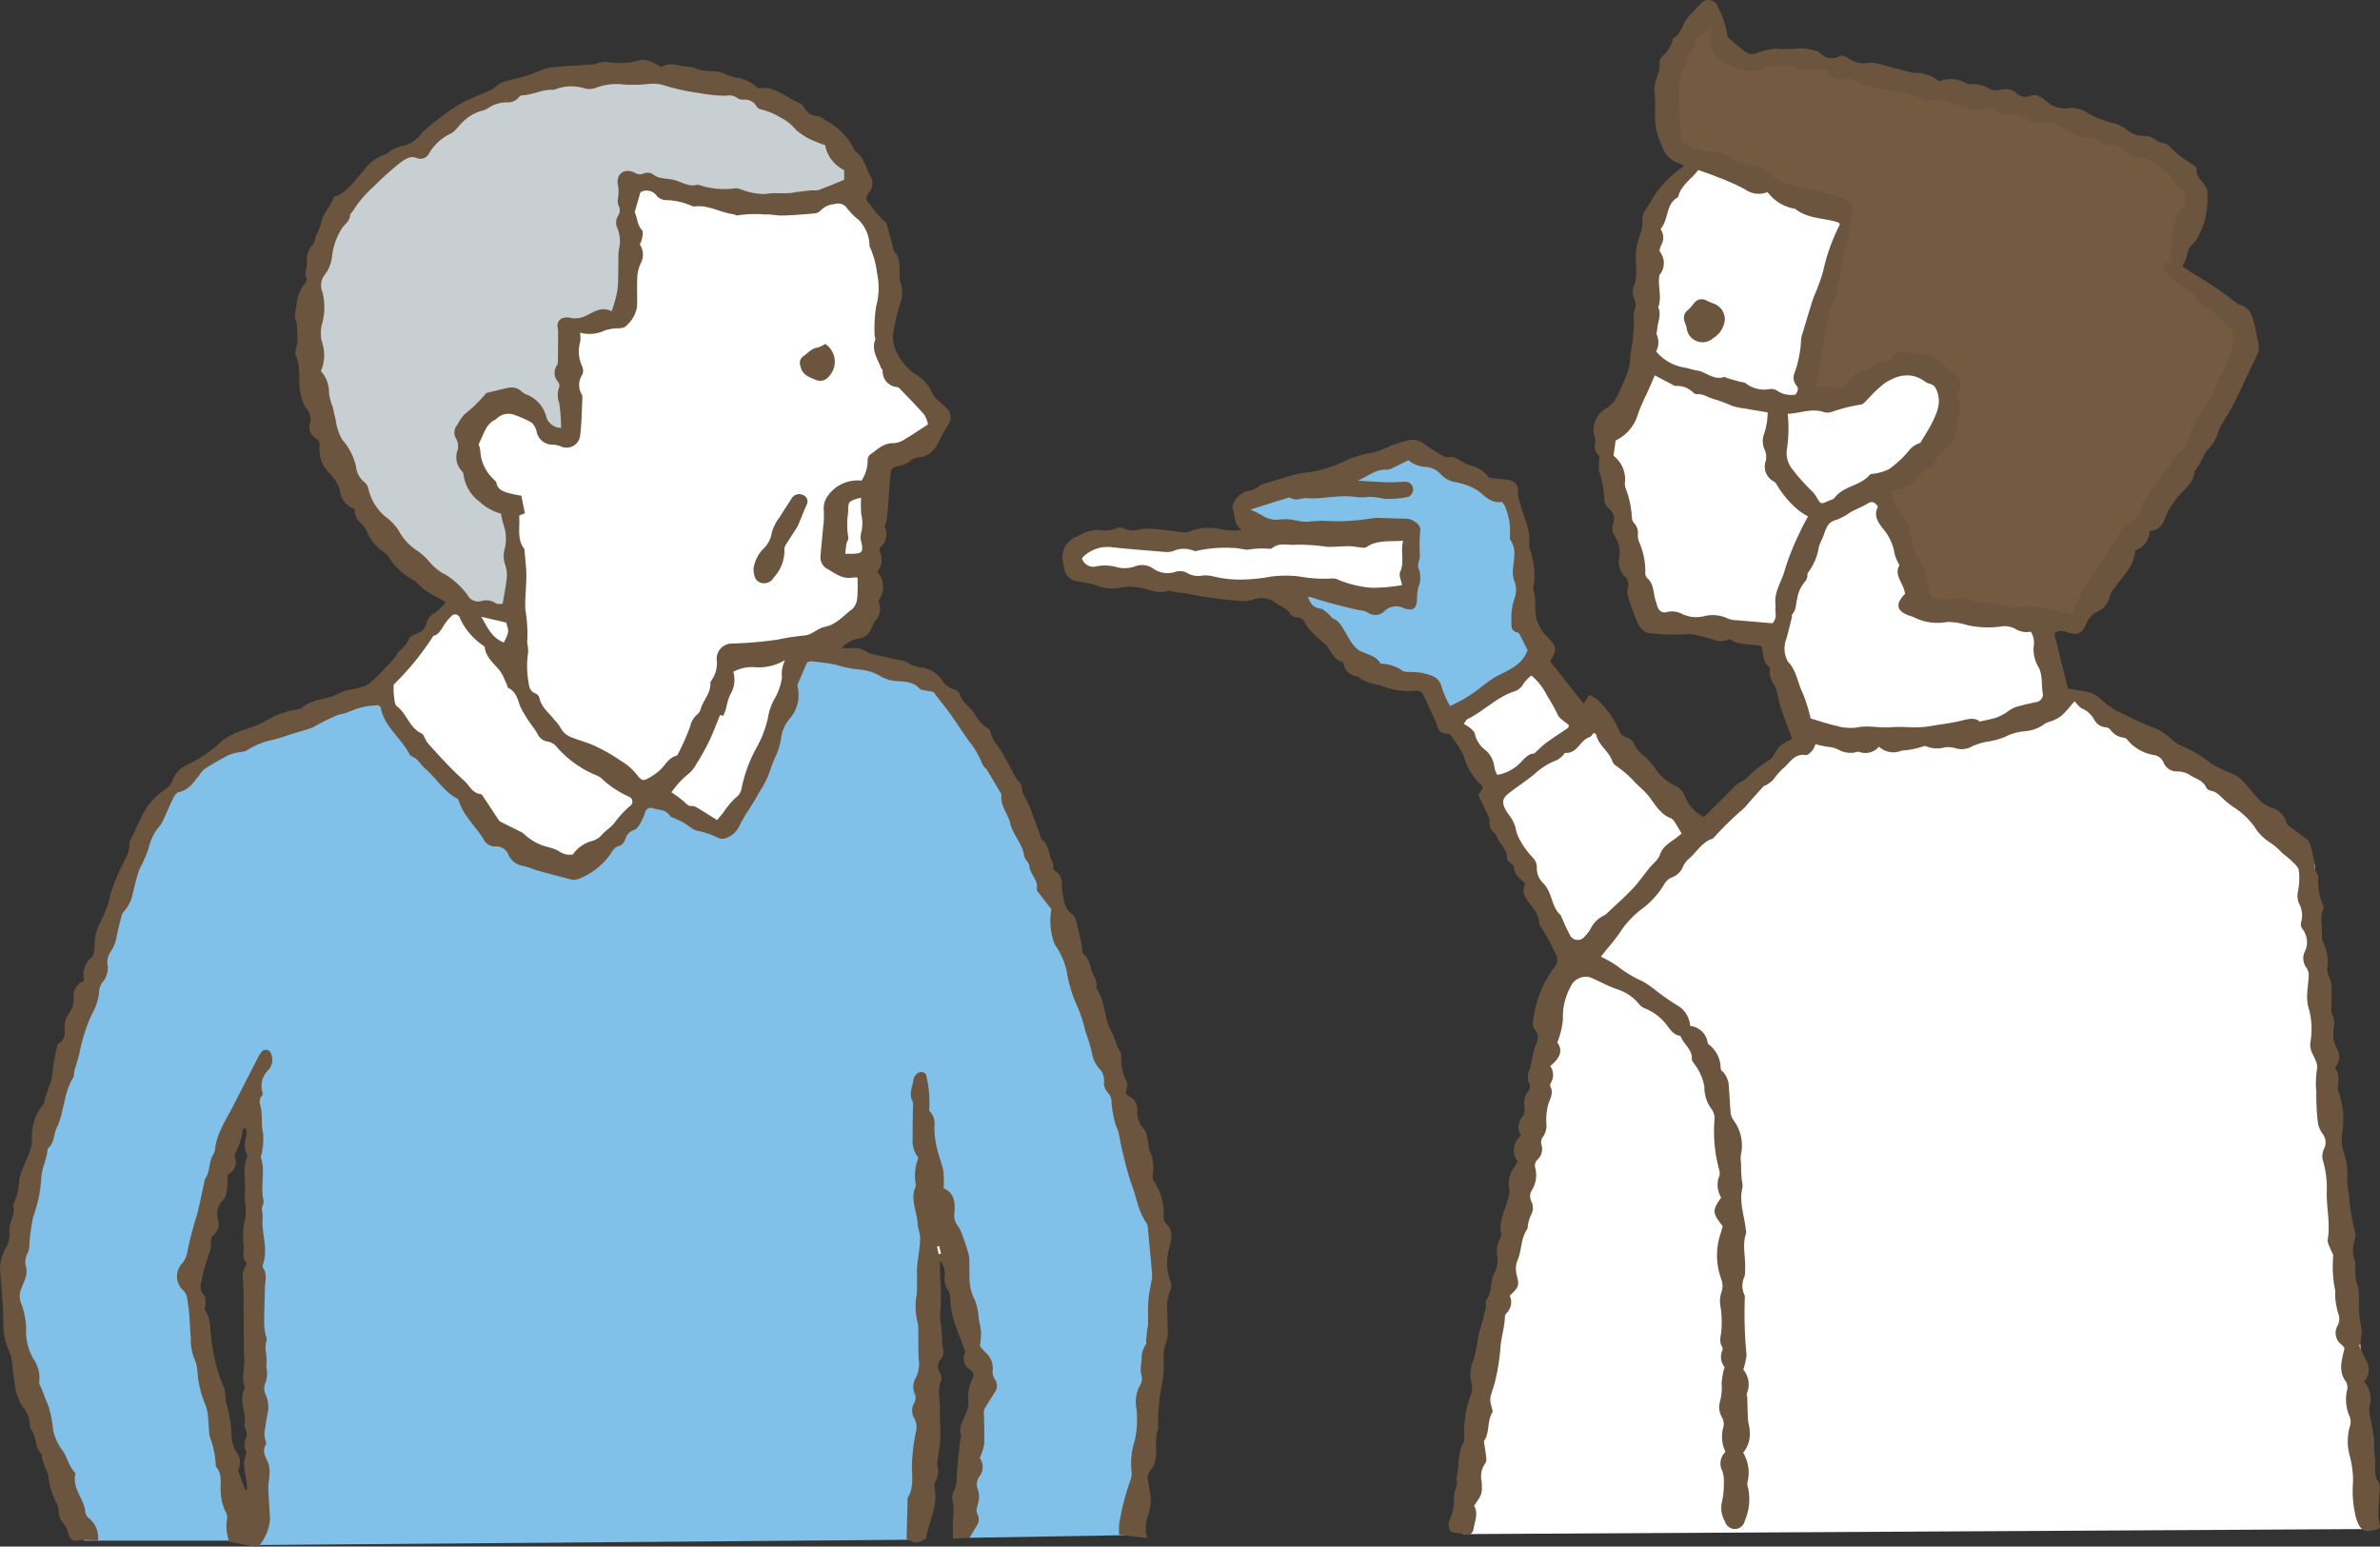 <svg xmlns="http://www.w3.org/2000/svg" width="244.713" height="159.02" viewBox="0 0 244.713 159.02"><rect x="0" y="0" width="244.713" height="159.02" fill="#333333" stroke="none"/><defs><style>.cls-1{fill:#fff;}.cls-2{fill:#6c553f;}.cls-3{fill:#735a40;}.cls-4{fill:#81c0e9;}.cls-5{fill:#c7cfd2;}</style></defs><title>アセット 1</title><g id="レイヤー_2" data-name="レイヤー 2"><g id="レイヤー_11" data-name="レイヤー 11"><polygon class="cls-1" points="186.055 75.367 161.505 99.234 158.266 110.998 153.322 140.15 150.461 157.737 244.488 157.212 237.979 88.779 228.505 80.481 218.106 74.514 214.461 71.896 206.641 70.481 186.055 75.367"/><path class="cls-2" d="M155.237,133.224a1.591,1.591,0,0,1-.35,1.809.605.605,0,0,0-.153.362c-.014,1.081-.401,2.103-.455,3.188a22.187,22.187,0,0,1-.499,3.221c-.128.64-.395,1.252-.542,1.89a2.266,2.266,0,0,0,.085.782c.039.262.216.599.112.77-.559.926-.241,2.104-.861,2.935.088.596.183,1.142.241,1.693a.827.827,0,0,1-.093.576,2.265,2.265,0,0,0-.375,1.865c.066,1.303.051,1.304-.784,2.507.454.746.098,1.525-.036,2.294-.113.644-.409.772-1.065.623a6.615,6.615,0,0,0-.685-.116c-.639-.076-.812-.249-.826-.855a.941.941,0,0,1,.027-.297,6.777,6.777,0,0,0,.534-1.793,3.759,3.759,0,0,1,.237-1.829,1.085,1.085,0,0,0,.044-.487c-.001-.132-.08-.278-.046-.393.345-1.157.066-2.43.673-3.541a1.174,1.174,0,0,0,.146-.649,10.502,10.502,0,0,1,.638-4.274,2.264,2.264,0,0,0,.114-1.261,3.499,3.499,0,0,1,.2-2.435,17.406,17.406,0,0,0,.483-2.396c.219-.858.457-1.711.681-2.567a3.583,3.583,0,0,0,.106-.573c.018-.197-.079-.464.019-.585.683-.847.354-1.984.886-2.897a2.808,2.808,0,0,0,.242-1.718,2.767,2.767,0,0,1,.24-1.633c.081-.18.227-.392.188-.553-.333-1.403.497-2.57.745-3.852a1.647,1.647,0,0,0,.102-.672,2.919,2.919,0,0,1,.55-2.448c.088-.139.162-.288.272-.485a1.953,1.953,0,0,1,.354-2.663,1.642,1.642,0,0,1,.194-1.989,1.695,1.695,0,0,0,.157-1.055,2.096,2.096,0,0,1,.371-1.508.783.783,0,0,0,.086-.925,1.606,1.606,0,0,1,.089-1.345c.146-.431.199-.893.302-1.339a5.893,5.893,0,0,1,.273-1.04c.265-.608.47-1.164-.089-1.745a.958.958,0,0,1-.139-.732,11.365,11.365,0,0,1,2.152-5.592,1.144,1.144,0,0,0,.165-1.41,19.795,19.795,0,0,0-1.584-2.903c-.036-.056-.09-.117-.09-.175-.008-1.143-.896-1.833-1.408-2.713a1.569,1.569,0,0,1-.039-1.465c-.546-.482-1.158-.916-1.178-1.748-.003-.117-.219-.227-.33-.345-.135-.144-.388-.305-.376-.439.085-.89-.636-1.392-.948-2.085a1.75,1.75,0,0,0-.357-.58,1.342,1.342,0,0,1-.493-1.238.905.905,0,0,0-.094-.472c-.35-.741-.717-1.475-1.059-2.172.204-.297.349-.51.49-.715-.059-.124-.078-.243-.148-.296a6.151,6.151,0,0,1-1.821-2.989,6.876,6.876,0,0,0-.68-1.191c-.224-.355-.477-.693-.747-1.082-.276-.056-.74-.023-.993-.238-.262-.223-.306-.692-.467-1.043-.44-.963-.879-1.927-1.35-2.876a.701.701,0,0,0-.472-.284,2.825,2.825,0,0,0-.794.018,6.953,6.953,0,0,1-2.895-.535c-.407-.121-.832-.182-1.239-.303a5.232,5.232,0,0,1-.817-.34c-.205-.101-.38-.309-.591-.346a1.536,1.536,0,0,1-1.276-1.118c-.042-.125-.09-.326-.173-.348-.946-.252-1.148-1.208-1.737-1.792-.374-.371-.81-.679-1.18-1.053a5.021,5.021,0,0,1-.856-1.063c-.205-.373-.357-.673-.861-.675a.92.92,0,0,1-.691-.332c-.383-.647-1.101-.801-1.613-1.228a2.464,2.464,0,0,0-2.245-.278,3.616,3.616,0,0,1-.957.166,42.845,42.845,0,0,1-5.569-.725c-.663-.178-1.43-.116-2.119-.371-1.187.484-2.246-.271-3.375-.341a4.066,4.066,0,0,0-1.479.029,4.381,4.381,0,0,1-2.787-.284,14.044,14.044,0,0,0-1.805-.349,1.532,1.532,0,0,1-1.329-1.409c-.03-.163-.064-.325-.1-.487A2.272,2.272,0,0,1,110.833,55.127a4.354,4.354,0,0,1,2.14-.653,3.153,3.153,0,0,0,1.948-.2.83.83,0,0,1,.661.073,2.073,2.073,0,0,0,1.537.092,6.117,6.117,0,0,1,1.683-.04c.922.074,1.837.218,2.757.316a1.554,1.554,0,0,0,.678-.04,5.235,5.235,0,0,1,3.296-.253,7.571,7.571,0,0,0,2.166.08c-.875-.54-.696-1.489-.952-2.244-.183-.541.77-1.628,1.51-1.755a2.255,2.255,0,0,0,1.24-.56,1.134,1.134,0,0,1,.447-.198c1.132-.342,2.264-.681,3.4-1.01a3.076,3.076,0,0,1,.686-.115,12.654,12.654,0,0,0,4.415-1.302,11.504,11.504,0,0,1,2.825-.804,10.596,10.596,0,0,0,1.72-.681,12.745,12.745,0,0,1,1.975-.589,1.936,1.936,0,0,1,1.57.473,17.772,17.772,0,0,0,1.859,1.161c.112.067.258.177.357.15.746-.203,1.254.255,1.836.577.452.25,1.003.321,1.462.562a3.302,3.302,0,0,1,1.064.958c.654.074,1.31.135,1.962.224a1.088,1.088,0,0,1,1.003,1.257,3.276,3.276,0,0,0,.252,1.218c.317,1.369,1.094,2.641.894,4.124a1.37,1.37,0,0,0,.092.584,7.724,7.724,0,0,1,.314,4.083c.406,1.009.081,2.112.379,3.118a4.257,4.257,0,0,0,1.083,1.745c1.007,1.03,1.012,1.34.291,2.52,1.109,1.402,2.225,2.813,3.443,4.352.17-.257.352-.533.578-.877a2.849,2.849,0,0,1,.816.445,9.416,9.416,0,0,1,2.199,3.044,1.183,1.183,0,0,0,.851.865,1.304,1.304,0,0,1,.731.611,3.486,3.486,0,0,0,1.045,1.28,7.019,7.019,0,0,1,1.23,1.422A4.827,4.827,0,0,0,172.23,80.778a1.887,1.887,0,0,1,.993,1.046,3.941,3.941,0,0,0,1.985,2.182c1.043-1.04,2.1-2.071,3.128-3.131.458-.473,1.121-.599,1.565-1.171a10.093,10.093,0,0,1,1.946-1.509,1.509,1.509,0,0,0,.539-.555,2.745,2.745,0,0,1,1.62-1.512,1.402,1.402,0,0,0,.247-.204c-.368-.994-.749-1.979-1.094-2.977-.16-.461-.246-.946-.375-1.418a4.719,4.719,0,0,0-.351-1.134,2.055,2.055,0,0,1-.445-1.575c.014-.059.01-.162-.026-.189-.733-.538-.638-1.41-.843-2.174-1.085-.342-2.305-.003-3.297-.766a1.99,1.99,0,0,1-1.717.055,18.094,18.094,0,0,0-2.22-.536,2.796,2.796,0,0,0-.595.016c-.659.009-1.318.033-1.976.016-.524-.014-1.046-.085-1.57-.121-.888-.061-1.222-.759-1.513-1.415A21.637,21.637,0,0,1,167.392,61.275a1.335,1.335,0,0,1-.028-.779,1.185,1.185,0,0,0-.343-1.26,2.191,2.191,0,0,1-.524-1.922,3.065,3.065,0,0,0-.464-2.187,1.392,1.392,0,0,1-.172-1.319,1.311,1.311,0,0,0-.417-1.511,1.244,1.244,0,0,1-.472-.821,11.271,11.271,0,0,0-.564-3.087,6.888,6.888,0,0,1,.065-1.481,1.392,1.392,0,0,1-.44-1.499,1.626,1.626,0,0,0-.118-.67,2.464,2.464,0,0,1,1.182-2.707,3.156,3.156,0,0,0,1.085-1.108,24.218,24.218,0,0,0,1.283-2.994,6.295,6.295,0,0,0,.168-1.446,17.715,17.715,0,0,0,.362-3.758,1.682,1.682,0,0,1,.051-.787,1.528,1.528,0,0,0-.025-1.248,1.804,1.804,0,0,1,.03-1.449,3.251,3.251,0,0,0,.176-1.162c.018-.83-.084-1.67.007-2.49a12.733,12.733,0,0,1,.547-1.899,3.953,3.953,0,0,0,.098-.743,2.544,2.544,0,0,1,.056-.867c.323-.645.751-1.236,1.097-1.871a10.633,10.633,0,0,1,3.136-3.131,2.593,2.593,0,0,0-.557-.305,2.562,2.562,0,0,1-1.694-1.697A7.064,7.064,0,0,1,170.18,11.516a17.284,17.284,0,0,0-.075-2.255c-.001-.033.001-.067.001-.1.006-.957.673-1.785.532-2.782-.026-.185.173-.43.319-.605a3.578,3.578,0,0,0,1.079-1.847c.914-.449.948-1.521,1.552-2.187.419-.462.857-.906,1.296-1.349a.998.998,0,0,1,1.755.341,9.278,9.278,0,0,1,.923,2.595c.028.193.039.447.162.557a21.005,21.005,0,0,0,1.819,1.495c.644.458,1.255-.069,1.878-.176a8.758,8.758,0,0,1,1.136-.2,12.257,12.257,0,0,0,1.984 0,5.296,5.296,0,0,1,2.14.209.695.695,0,0,1,.365.14,1.646,1.646,0,0,0,2.139.403.936.936,0,0,1,.82.213,2.758,2.758,0,0,0,2.129.503,2.784,2.784,0,0,1,.59-.004c1.216.301,2.427.623,3.64.935a1.835,1.835,0,0,0,.488.093,3.938,3.938,0,0,1,2.533.863,3.233,3.233,0,0,1,2.586.089c.191.053.376.241.548.222a3.073,3.073,0,0,1,2.125.515c.32.208.906.035,1.367-.009a1.674,1.674,0,0,1,1.296.382,1.302,1.302,0,0,0,1.455.3c.715-.287,1.281.276,1.791.662a2.668,2.668,0,0,0,2.185.584,2.883,2.883,0,0,1,1.617.332,9.418,9.418,0,0,0,2.796,1.198,3.355,3.355,0,0,1,1.654.811,2.731,2.731,0,0,0,1.57.525,1.924,1.924,0,0,1,1.369.489c.114.126.355.136.535.205.245.094.577.126.716.305a10.869,10.869,0,0,0,2.535,1.992c.153.109.353.322.339.469-.091,1.009,1.071,1.456,1.079,2.347a8.068,8.068,0,0,1-1.036,4.745,6.716,6.716,0,0,1-.563.692,1.578,1.578,0,0,0-.472,1.05,3.263,3.263,0,0,1-.496,1.076,14.415,14.415,0,0,0,1.81,1.191,39.327,39.327,0,0,1,3.581,2.473c.141.087.256.244.406.283,1.322.34,1.487,1.46,1.726,2.53.107.479.163.972.303,1.44a1.628,1.628,0,0,1-.146,1.244c-.787,1.635-1.525,3.294-2.333,4.918-.422.848-.955,1.64-1.432,2.461a1.983,1.983,0,0,0-.193.447,3.671,3.671,0,0,1-1.08,1.868,3.346,3.346,0,0,0-.554.92c-.161.287-.306.582-.471.866-.117.2-.352.379-.369.581-.084,1.001-.843,1.581-1.426,2.223a7.905,7.905,0,0,0-1.69,2.774,1.67,1.67,0,0,1-1.477,1.04,2.135,2.135,0,0,1-1.484,1.976,6.004,6.004,0,0,1-.222,1.067,5.251,5.251,0,0,1-.623,1.105c-.475.661-.998,1.288-1.477,1.947a1.998,1.998,0,0,0-.324.718,2.156,2.156,0,0,1-1.241,1.477,2.294,2.294,0,0,0-1.158,1.265c-.434,1.016-.952,1.202-1.899.875-.487-.168-.96-.304-1.375.145.455,1.838.907,3.664,1.391,5.619.53.091,1.1.193,1.671.286a2.912,2.912,0,0,1,1.746.851,8.005,8.005,0,0,0,2.212,1.449,37.605,37.605,0,0,0,3.61,1.625,8.444,8.444,0,0,1,1.75,1.277,1.363,1.363,0,0,0,.312.236,13.863,13.863,0,0,1,3.482,2.034,16.416,16.416,0,0,0,2.297,1.074,3.413,3.413,0,0,1,.924.707c.591.628,1.111,1.324,1.718,1.935a3.008,3.008,0,0,0,1.15.754,2.358,2.358,0,0,1,1.671,1.771c.802.592,1.456,1.069,2.1,1.559a.65.65,0,0,1,.215.328,13.671,13.671,0,0,1,.497,2.097,1.765,1.765,0,0,0,.298,1.09.544.544,0,0,1,.091.38,5.934,5.934,0,0,0,.48,2.771.712.712,0,0,1,.039.486c-.406.825-.078,1.692-.169,2.534a2.283,2.283,0,0,0,.192.948,4.336,4.336,0,0,1,.376,2.604,1.564,1.564,0,0,0,.142.736,4.209,4.209,0,0,1,.306.921c.032.789-.02,1.581-.025,2.372a1.566,1.566,0,0,0,.08.683,2.237,2.237,0,0,1,.156,1.517,3.138,3.138,0,0,0,.285,1.902,1.673,1.673,0,0,1-.133,2.043,2.203,2.203,0,0,1,.294,1.704,1.893,1.893,0,0,0,.166,1.062,9.147,9.147,0,0,1,.259,4.121,3.864,3.864,0,0,0,.111,1.661,7.034,7.034,0,0,1,.415,2.837,5.847,5.847,0,0,0,.169,1.573,21.257,21.257,0,0,0,.575,3.714,1.626,1.626,0,0,1,.02,1.064,3.328,3.328,0,0,0,.042,2.221.803.803,0,0,1,.055.191,6.877,6.877,0,0,0,.061,1.844,4.72,4.72,0,0,1,.305,1.809,11.228,11.228,0,0,0,.254,3.118,5.111,5.111,0,0,1-.236,1.717c.257.548.521,1.142.811,1.723a1.734,1.734,0,0,1-.34,1.94,2.593,2.593,0,0,1,.574,2.585,1.677,1.677,0,0,0-.019.495c.153.905.353,1.804.473,2.713.077.581-.04,1.195.08,1.762.188.891-.201,1.847.341,2.694a1.236,1.236,0,0,1,.174.667c-.026.854-.097,1.707-.137,2.561a4.116,4.116,0,0,0,.05.677c.034.287.083.572.117.805-.126.108-.168.169-.224.188-1.376.479-1.865.186-2.272-1.275a11.453,11.453,0,0,1-.27-3.633,10.222,10.222,0,0,0-.377-2.732,5.567,5.567,0,0,1,.033-2.85,1.506,1.506,0,0,0-.045-1.147,4.354,4.354,0,0,1-.231-2.629,1.246,1.246,0,0,0-.08-.831c-.872-1.106-.452-2.242-.187-3.484a1.183,1.183,0,0,0-.228-.317,1.495,1.495,0,0,1-.464-2.027,1.477,1.477,0,0,0,.083-1.143,6.885,6.885,0,0,1-.339-2.434,12.105,12.105,0,0,1-.208-3.537c.029-.218-.184-.464-.266-.703-.116-.337-.353-.703-.298-1.015.299-1.697-.166-3.37-.094-5.042a10.157,10.157,0,0,0-.43-3.196,1.825,1.825,0,0,1,.161-1.13,1.43,1.43,0,0,0-.149-1.486,2.703,2.703,0,0,1-.486-1.06,23.585,23.585,0,0,1-.175-3.258,9.327,9.327,0,0,1,.07-2.361c.126-.453-.229-1.083-.472-1.584a1.991,1.991,0,0,1-.178-1.346,7.796,7.796,0,0,0-.261-3.513,4.589,4.589,0,0,1-.096-1.274c.029-.687.148-1.371.161-2.057a1.588,1.588,0,0,0-.299-.721,1.648,1.648,0,0,1-.174-1.435,2.235,2.235,0,0,0-.21-2.514.776.776,0,0,1-.1-.66,2.548,2.548,0,0,0-.224-1.928,2.036,2.036,0,0,1-.098-1.242,7.06,7.06,0,0,0,.083-2.155c-.048-.358-.463-.687-.759-.984-.324-.325-.717-.582-1.052-.897a6.367,6.367,0,0,0-1.267-1.056,5.05,5.05,0,0,1-1.497-1.562,7.784,7.784,0,0,0-2.162-2.019,7.762,7.762,0,0,1-.855-.669c-.442-.389-.8-.881-1.444-.994a.718.718,0,0,1-.483-.325c-.336-.794-1.175-.919-1.772-1.351a2.533,2.533,0,0,0-1.228-.315,1.437,1.437,0,0,1-1.396-.936,1.276,1.276,0,0,0-.986-.748,4.487,4.487,0,0,1-2.773-1.611.52.52,0,0,0-.339-.173,1.906,1.906,0,0,1-1.336-.786.746.746,0,0,0-.486-.281,1.436,1.436,0,0,1-1.195-.775,2.655,2.655,0,0,0-1.211-1.138c-.339-.138-.578-.52-.827-.758-.414.471-.812.992-1.285,1.435a4.015,4.015,0,0,1-1.013.576,4.006,4.006,0,0,0-.736.284,4.003,4.003,0,0,1-2.114.788,5.357,5.357,0,0,0-2.055.599,8.151,8.151,0,0,1-1.897.491,6.988,6.988,0,0,0-1.408.444,2.119,2.119,0,0,1-1.72.207,2.693,2.693,0,0,0-1.076-.1,2.975,2.975,0,0,1-1.945-.099.348.348,0,0,0-.292.007,8.799,8.799,0,0,1-2.223.432,2.162,2.162,0,0,1-2.337-.401,1.84,1.84,0,0,1-2.048.534c-.184-.071-.45.107-.673.093a2.716,2.716,0,0,1-1.228-.2,2.791,2.791,0,0,0-1.294-.41,12.474,12.474,0,0,1-1.294-.272,2.315,2.315,0,0,1-.296.633c-.194.208-.49.517-.695.484-1.235-.198-1.669.891-2.417,1.447a8.54,8.54,0,0,0-.948,1.122,4.02,4.02,0,0,1-.691.517c-.079.054-.21.049-.27.114-.504.547-.999,1.104-1.494,1.66-.175.196-.332.41-.518.596a34.145,34.145,0,0,0-3.108,3.024.357.357,0,0,1-.151.126c-1.048.334-1.568,1.291-2.32,1.973a2.393,2.393,0,0,0-.684.843,1.969,1.969,0,0,1-1.153,1.155,1.555,1.555,0,0,0-.745.62,8.841,8.841,0,0,1-2.453,2.703,9.83,9.83,0,0,0-1.971,2.063c-.621.969-1.407,1.832-2.14,2.766a12.344,12.344,0,0,1,1.852,1.09,11.474,11.474,0,0,0,2.449,1.449,10.93,10.93,0,0,1,1.368.953,24.401,24.401,0,0,0,2.342,1.613,2.631,2.631,0,0,1,1.166,2.022,2.018,2.018,0,0,1,1.809,1.757c.004.032.013.077.035.091a3.101,3.101,0,0,1,1.293,2.542c.022.193.302.345.414.543a2.511,2.511,0,0,1,.389.894c.109,1.074.135,2.156.234,3.231a1.803,1.803,0,0,0,.33.694,4.337,4.337,0,0,1,.708,3.508,3.283,3.283,0,0,0,.022.881c.007.292 0.0.585.013.877.012.288.037.576.065.863a2.178,2.178,0,0,1,.073.686c-.388,1.496.182,2.91.337,4.358a.992.992,0,0,1,.029.393c-.438,1.245-.009,2.511-.11,3.763a2.13,2.13,0,0,1-.054.688,2.166,2.166,0,0,0-.03,1.832.832.832,0,0,1,.063.391,42.183,42.183,0,0,0,.177,5.809,6.78,6.78,0,0,1-.337,1.532,2.355,2.355,0,0,1,.378,2.421c-.059.129.027.32.033.483.026.755.032,1.512.077,2.266.021.357.169.71.164,1.064a3.019,3.019,0,0,1-.659,2.312,4.039,4.039,0,0,1,.446,3.013.853.853,0,0,0,.029.486,5.496,5.496,0,0,1-.315,3.498,1.039,1.039,0,0,1-.979.846,1.056,1.056,0,0,1-1.048-.762,2.718,2.718,0,0,1-.324-2.001,7.895,7.895,0,0,0,.199-1.953,3.131,3.131,0,0,0-.163-1.273,1.619,1.619,0,0,1,.339-1.944,3.53,3.53,0,0,1-.199-2.625,1.433,1.433,0,0,0-.164-.919,2.104,2.104,0,0,1-.209-1.64,5.137,5.137,0,0,0,.166-1.853,7.837,7.837,0,0,1,.312-1.682,1.651,1.651,0,0,1-.24-1.706.445.445,0,0,0-.006-.374c-.358-.535-.14-1.071-.094-1.632a10.508,10.508,0,0,0-.074-2.457,2.876,2.876,0,0,1,.097-1.556,1.984,1.984,0,0,0-.038-1.338,7.099,7.099,0,0,1-.172-4.299c.126-.376.226-.761.329-1.112-1.084-1.411-1.094-1.589-.159-2.964a2.481,2.481,0,0,1-.176-2.238,1.243,1.243,0,0,0-.05-.685,14.95,14.95,0,0,1-.454-5.117,1.62,1.62,0,0,0-.356-1.112,3.818,3.818,0,0,1-.69-2.237,5.196,5.196,0,0,0-.963-2.242c-.117-.199-.338-.406-.326-.598.059-.943-.743-1.439-1.068-2.177-.038-.087-.112-.209-.186-.222-.743-.138-1.054-.796-1.469-1.28a5.219,5.219,0,0,0-2.204-1.573,1.447,1.447,0,0,1-.526-.435,4.669,4.669,0,0,0-2.09-1.442c-.99-.332-1.919-.842-2.877-1.269a1.711,1.711,0,0,0-2.044.955,6.4,6.4,0,0,0-.788,3.379,8.537,8.537,0,0,1-.579,2.36c.673.899.16,1.701-.729,2.42a1.568,1.568,0,0,1,.072,1.72.456.456,0,0,0-.067.372c.378.695-.036,1.263-.218,1.895a6.044,6.044,0,0,0-.187,1.854,2.036,2.036,0,0,1-.383,1.493.898.898,0,0,0-.135.702,1.494,1.494,0,0,1-.366,1.566.849.849,0,0,0-.252.892,2.947,2.947,0,0,1-.314,2.212,1.176,1.176,0,0,0-.082,1.224,1.48,1.48,0,0,1-.07,1.43,4.502,4.502,0,0,0-.28.934c-.042.16-.007.362-.092.486-.663.963-.544,2.165-.988,3.2a2.311,2.311,0,0,0-.119,1.349C156.219,132.217,156.246,132.249,155.237,133.224Z"/><path class="cls-3" d="M215.427,14.095a1.96,1.96,0,0,0,2.024.805.466.466,0,0,1,.368.115,4.296,4.296,0,0,0,2.991,1.328.474.474,0,0,1,.277.1c.845.755,1.924,1.244,2.497,2.315.173.323.577.522.893.793a6.827,6.827,0,0,0,.197.834.812.812,0,0,1-.247.985c-.869.743-.78,1.847-1.045,2.813-.095.345-.028.733-.113,1.083a1.531,1.531,0,0,0,.187,1.617,2.263,2.263,0,0,0-.551.113.596.596,0,0,0-.084,1.104c.818.595,1.394,1.498,2.39,1.866a.76.76,0,0,1,.37.316,3.901,3.901,0,0,0,1.49,1.51,14.969,14.969,0,0,1,1.928,1.673,1.63,1.63,0,0,1,.616,1.817,10.711,10.711,0,0,1-1.518,3.841,3.335,3.335,0,0,0-.257.744,3.695,3.695,0,0,1-.329.699A29.768,29.768,0,0,0,225.042,44.824a.509.509,0,0,0-.069.186A1.546,1.546,0,0,1,224.344,46.254a9.715,9.715,0,0,0-1.234,1.551q-1.255,1.664-2.496,3.338a1.872,1.872,0,0,0-.323.612,3.025,3.025,0,0,1-1.726,2.237.935.935,0,0,0-.501.582,2.409,2.409,0,0,1-.852,1.379,4.963,4.963,0,0,0-.712,1.076,14.754,14.754,0,0,1-1.149,1.939,13.957,13.957,0,0,0-2.303,4.223c-.971-.242-1.915-.515-2.875-.704a9.512,9.512,0,0,0-1.854-.154,7.719,7.719,0,0,1-1.764.113c-.537-.136-1.066-.273-1.617-.378a13.354,13.354,0,0,1-3.08-.517.841.841,0,0,0-.586-.032c-.69.272-1.375-.041-2.061.027a.698.698,0,0,1-.809-.578c-.09-.352-.182-.704-.242-1.062a5.533,5.533,0,0,0-.97-2.662,2.876,2.876,0,0,1-.628-1.631,5.749,5.749,0,0,0-1.37-3.237,3.213,3.213,0,0,1-.723-1.795c.542-.188,1.107-.365,1.655-.583a1.737,1.737,0,0,0,.655-.429,5.323,5.323,0,0,1,1.775-1.556.413.413,0,0,0,.211-.206c.385-1.107,1.485-1.645,2.055-2.6a2.355,2.355,0,0,0,.306-.722c.109-.546.128-1.112.256-1.652a2.602,2.602,0,0,0-.102-1.934c-.092-.175.02-.496.11-.722a1.358,1.358,0,0,0-.648-1.926,7.432,7.432,0,0,1-1.15-.928,3.042,3.042,0,0,0-2.342-.911,3.827,3.827,0,0,1-1.175-.16,1.172,1.172,0,0,0-1.483.473.996.996,0,0,1-.913.467,1.549,1.549,0,0,0-.824.275,2.573,2.573,0,0,1-1.445.669,2.245,2.245,0,0,0-1.323,1.092,1.113,1.113,0,0,1-1.373.614,12.891,12.891,0,0,0-1.975-.053c-.085-.193-.15-.277-.131-.307.737-1.148.518-2.491.774-3.736a26.697,26.697,0,0,0,.542-2.716,4.544,4.544,0,0,1,.748-2.263c.235-.339.139-.89.26-1.327.367-1.324.388-2.736.825-4.017.396-1.161.266-2.391.728-3.522a1.0 1,0,0,0-.622-1.312,28.414,28.414,0,0,0-4.434-1.331,6.403,6.403,0,0,1-3.919-1.724,1.809,1.809,0,0,0-.883-.402c-.543-.142-1.106-.207-1.651-.343a1.263,1.263,0,0,1-.601-.33,3.5,3.5,0,0,0-2.377-.836,11.218,11.218,0,0,1-2.384-.584,1.418,1.418,0,0,1-.812-1.294c-.092-1.352-.168-2.706-.193-4.06a13.329,13.329,0,0,1,.175-1.964,1.837,1.837,0,0,1,.265-.514c.105-.205.296-.415.291-.619a1.672,1.672,0,0,1,.616-1.357c.275-.261.318-.767.432-1.071.559-.522,1.071-1,1.575-1.47a1.343,1.343,0,0,1-.053.421,2.99,2.99,0,0,0,.339,2.365c.213.508.895.87,1.437,1.174a6.34,6.34,0,0,0,1.663.591,2.241,2.241,0,0,0,2.161-.353c.102-.091.311-.076.472-.086.165-.01.349.059.496.008,1.145-.396,2.169.177,3.244.362a6.221,6.221,0,0,0,1.371.021c.376-.02.773-.076.996.286a1.283,1.283,0,0,0,1.901.508,14.325,14.325,0,0,0,5.165,1.418,7.499,7.499,0,0,1,2.265.682,1.951,1.951,0,0,0,1.448.099,1.145,1.145,0,0,1,.643.067c.636.179,1.266.381,1.899.572.063.019.132.021.196.039.895.253,1.754.77,2.74.264a.795.795,0,0,1,.656.159,2.431,2.431,0,0,0,1.979.434,1.506,1.506,0,0,1,1.186.347,2.306,2.306,0,0,0,2.417.457c.471-.205.841.254,1.23.446a22.316,22.316,0,0,0,1.977,1.095A5.182,5.182,0,0,0,215.427,14.095Z"/><path class="cls-1" d="M203.547,74.194c-.495-.46-1.203-.262-1.929-.083-.884.218-1.793.329-2.685.473a11.026,11.026,0,0,1-2.708.192,11.608,11.608,0,0,0-1.839.004c-1.172.101-2.325-.248-3.515.033a5.218,5.218,0,0,1-2.145-.208c-.804-.169-1.585-.449-2.555-.734a16.558,16.558,0,0,0-.838-2.658c-.518-1.051-.617-2.299-1.494-3.181a2.723,2.723,0,0,1-.268-2.025c.27-.837.457-1.7.674-2.554.024-.094-.02-.232.033-.288.445-.473.353-1.108.526-1.662a3.42,3.42,0,0,1,.84-1.76.946.946,0,0,0,.182-.454c.035-.127-.016-.31.056-.388a5.758,5.758,0,0,0,1.128-2.639c.116-.436.364-.835.513-1.263.24-.691.414-1.358,1.322-1.549A6.382,6.382,0,0,0,190.3,52.644c.58-.307,1.201-.543,1.76-.883.476-.289.73-.087,1.039.334-.449.833-.082,1.509.472,2.217a5.23,5.23,0,0,1,1.234,2.635,4.596,4.596,0,0,0,.501,1.158c-.619,1.036.431,1.835.561,2.901.007-.025.009.054-.03.094-1.007,1.041-.827,1.768.555,2.224a2.758,2.758,0,0,1,.463.177,5.346,5.346,0,0,0,3.344.45,6.834,6.834,0,0,1,2.029.312,9.857,9.857,0,0,0,3.748.121,2.396,2.396,0,0,1,1.219.266,2.216,2.216,0,0,0,1.615.299,2.228,2.228,0,0,1,.282,1.604,3.637,3.637,0,0,0,.478,1.988c.512.906.288,1.883.486,2.81a.806.806,0,0,1-.71.838c-.739.162-1.481.324-2.203.546a4.597,4.597,0,0,0-.824.512,5.719,5.719,0,0,1-1.027.528C204.776,73.945,204.231,74.035,203.547,74.194Z"/><path class="cls-1" d="M185.905,53.091c-.277.534-.602,1.078-.851,1.655a26.095,26.095,0,0,0-1.537,3.85c-.294,1.172-1.098,2.204-.966,3.489.03.289-.026.588.004.877a1.328,1.328,0,0,1-.296,1.123c-1.259-.107-2.441-.204-3.622-.31a2.628,2.628,0,0,1-.879-.136,3.691,3.691,0,0,0-2.615-.267,3.361,3.361,0,0,1-2.214-.258,2.163,2.163,0,0,0-1.536-.183c-.511.155-.815-.148-.992-.598-.048-.123-.05-.264-.101-.385-.35-.833-.161-1.864-.965-2.541a.855.855,0,0,1-.158-.663,7.652,7.652,0,0,0-.661-3.071,1.896,1.896,0,0,1-.115-.671,1.478,1.478,0,0,0-.363-1.197.847.847,0,0,1-.24-.527,9.935,9.935,0,0,0-.652-3.087,1.41,1.41,0,0,1-.079-.485,3.08,3.08,0,0,0-1.162-2.846c.076-.554.142-1.037.214-1.567a4.318,4.318,0,0,0,2.279-2.662c.342-1.021.857-1.984,1.293-2.974.145-.33.28-.664.447-1.059.605.317,1.204.632,1.806.943.117.061.251.158.366.144a2.293,2.293,0,0,1,1.798.69.578.578,0,0,0,.357.158c.657-.058,1.167.346,1.744.499a13.738,13.738,0,0,1,1.846.685,6.255,6.255,0,0,0,1.349.286c.771.137,1.544.263,2.348.399a7.189,7.189,0,0,1-.443,2.43,2.209,2.209,0,0,0,.145,1.429,1.803,1.803,0,0,1,.107,1.122,1.71,1.71,0,0,0,.744,2.08.847.847,0,0,1,.358.326,9.875,9.875,0,0,0,2.004,2.456A5.412,5.412,0,0,0,185.905,53.091Z"/><path class="cls-4" d="M139.605,49.423c1.037-.436,1.856-1.226,3.051-1.124a1.7,1.7,0,0,0,.731-.281c.476-.223.946-.46,1.435-.699a2.881,2.881,0,0,0,1.949.691,2.484,2.484,0,0,1,1.411.793,2.725,2.725,0,0,0,1.345.752,6.541,6.541,0,0,1,2.485.925c.737.592,1.311,1.268,2.368,1.136.1-.012.253.262.353.421a6.442,6.442,0,0,1,.52,2.892c.024.197-.048.446.047.588.706,1.049.29,2.165.251,3.262a2.698,2.698,0,0,0,.126.871,2.602,2.602,0,0,1,.042,1.902,6.053,6.053,0,0,0-.311,2.238c0.0.447-.138,1.089.639,1.247.178.036.3.407.424.637.199.37.379.75.607,1.207a.449.449,0,0,0-.076.13c-.615,1.488-2.046,1.931-3.297,2.626a19.526,19.526,0,0,0-1.763,1.288c-.456.326-.919.646-1.4.932-.437.26-.903.471-1.43.741a9.186,9.186,0,0,1-.858-1.886c-.258-1.185-1.197-1.306-2.073-1.53a8.003,8.003,0,0,0-1.388-.091,1.41,1.41,0,0,1-.576-.104,3.805,3.805,0,0,0-2.124-.739.228.228,0,0,1-.178-.076c-.439-.707-1.199-.85-1.892-1.153-.924-.404-1.285-1.37-1.784-2.161-.306-.484-.527-.979-1.101-1.225-.224-.096-.367-.367-.571-.528-.255-.202-.52-.5-.806-.533-.718-.082-1.035-.509-1.28-1.208a2.751,2.751,0,0,1,.555.114c.487.221,4.276,1.211,4.774,1.265a2.229,2.229,0,0,1,.834.238,1.31,1.31,0,0,0,1.724-.163A1.748,1.748,0,0,1,144.303,62.511c.953.371,1.351.108,1.398-.913a5.099,5.099,0,0,1,.129-1.184,2.65,2.65,0,0,0,.016-2.008c-.138-.298.104-.764.148-1.157a19.052,19.052,0,0,1,.032-2.657c.152-.611-.754-1.263-1.507-1.263-.823-0-1.646-.05-2.47-.067a4.746,4.746,0,0,0-.989.033,22.103,22.103,0,0,1-4.966.254c-.429-.014-.86.039-1.29.057a3.98,3.98,0,0,1-1.459-.074,5.048,5.048,0,0,0-1.848-.104,2.656,2.656,0,0,1-1.78-.471,9.149,9.149,0,0,0-1.172-.55c.941-.3,1.684-.539,2.429-.773q.654-.206,1.312-.399c.123-.036.3-.119.372-.067.566.405,1.138.013,1.673.053,1.717.129,3.406-.393,5.119-.112a5.629,5.629,0,0,0,1.347-.027,7.882,7.882,0,0,1,1.511.203,9.74,9.74,0,0,0,2.444-.186.809.809,0,0,0-.362-1.568c-.593.024-1.187.072-1.778.055C141.642,49.557,140.671,49.483,139.605,49.423Z"/><path class="cls-1" d="M181.741,19.749a4.403,4.403,0,0,0,2.745,1.706c.033.003.075-.002.097.016,1.285,1.045,2.937.923,4.403,1.388.056.018.095.086.2.185-.204.441-.439.901-.631,1.377a19.296,19.296,0,0,0-1.118,3.546,21.736,21.736,0,0,1-.951,2.574c-.425,1.278-.798,2.573-1.187,3.862a1.748,1.748,0,0,0-.111.583,11.84,11.84,0,0,1-.677,3.381,1.223,1.223,0,0,0,.154,1.217c.337.363.179.651-.056.989a2.603,2.603,0,0,1-1.946-.442,1.027,1.027,0,0,0-.664-.129,3.113,3.113,0,0,1-2.485-.576c-.148-.139-.437-.126-.66-.188-.406-.113-.813-.228-1.217-.347-.126-.037-.271-.159-.368-.127-1.082.367-1.85-.54-2.806-.677-.456-.066-.897-.243-1.353-.31a4.757,4.757,0,0,1-2.824-1.645,2.008,2.008,0,0,0,.066-1.713c-.073-.149.036-.383.048-.579.046-.749.458-1.482.096-2.248.42-1.057-.058-2.147.116-3.212.005-.033-.005-.075.012-.098a1.893,1.893,0,0,0,.058-2.39c-.091-.138.018-.459.112-.659a1.543,1.543,0,0,0-.055-1.681c.87-.997.504-2.58,1.798-3.273.312-1.304,1.479-1.922,2.079-2.805.771.283,1.382.486,1.977.732a24.49,24.49,0,0,1,2.804,1.242A2.408,2.408,0,0,0,181.741,19.749Z"/><path class="cls-1" d="M172.907,85.702c-.171.137-.373.304-.581.464-.635.49-1.359.836-1.655,1.724-.176.527-.734.924-1.109,1.388-.559.692-1.063,1.435-1.673,2.079-.816.861-1.709,1.649-2.572,2.465a1.314,1.314,0,0,1-.384.305,2.892,2.892,0,0,0-1.388,1.373,3.617,3.617,0,0,1-.603.784.893.893,0,0,1-1.56-.228c-.323-.564-.56-1.177-.834-1.769-.028-.06-.029-.145-.073-.183-.832-.728-.853-1.866-1.39-2.742a1.936,1.936,0,0,0-.345-.486,2.171,2.171,0,0,1-.722-1.773,1.428,1.428,0,0,0-.43-.937,8.387,8.387,0,0,1-1.539-2.258,4.694,4.694,0,0,1-.231-.851,4.334,4.334,0,0,0-.343-.801c-.18-.311-.426-.583-.609-.892-.473-.802-.419-1.263.281-1.811.908-.712,1.896-1.327,2.764-2.082a6.986,6.986,0,0,1,2.148-1.307,2.424,2.424,0,0,0,.624-.478c.099-.084.184-.283.265-.277,1.244.093,1.511-1.312,2.495-1.619.164-.051.275-.273.423-.429.099.061.234.098.247.16.238,1.107,1.308,1.706,1.666,2.74a.962.962,0,0,0,.284.402,13.282,13.282,0,0,1,1.739,1.442c.529.625,1.193,1.093,1.711,1.747.651.822,1.168,1.857,2.268,2.269a.995.995,0,0,1,.404.393C172.431,84.888,172.651,85.279,172.907,85.702Z"/><path class="cls-1" d="M197.452,45.532a2.471,2.471,0,0,0-1.259.904,10.487,10.487,0,0,1-1.964,1.797,4.534,4.534,0,0,1-1.411.445c-.191.054-.468.022-.57.143-.97,1.158-2.707,1.132-3.625,2.37-.122.164-.401.215-.611.31-.802.364-.799.361-1.261-.432a2.775,2.775,0,0,0-.35-.479A18.398,18.398,0,0,1,184.412,48.392a2.667,2.667,0,0,1-.659-2.34,14.444,14.444,0,0,0,.062-3.505c1.278-.043,2.488-.619,3.785-.155a1.358,1.358,0,0,0,.777-.052,16.834,16.834,0,0,1,2.943-.739c.32-.035.604-.467.89-.733a12.542,12.542,0,0,1,1.571-1.466c1.345-.87,2.772-1.204,4.2-.132.327.246.791.152,1.046.65.68,1.326.171,2.468-.4,3.612C198.322,44.145,197.935,44.718,197.452,45.532Z"/><path class="cls-1" d="M144.273,55.617c-.306,1.099.169,2.159-.312,3.2-.154.335.117.866.199,1.344a17.686,17.686,0,0,1-3.162.274,11.321,11.321,0,0,1-3.355-.806,1.317,1.317,0,0,0-.572-.157,13.809,13.809,0,0,1-3.359-.183,11.316,11.316,0,0,0-3.049 0,18.18,18.18,0,0,1-2.746.297,11.522,11.522,0,0,1-3.244-.342,3.263,3.263,0,0,0-1.087-.06,2.176,2.176,0,0,1-1.591-.315,1.529,1.529,0,0,0-1.144-.068,2.535,2.535,0,0,1-2.265-.333,2.016,2.016,0,0,0-1.986-.193,3.451,3.451,0,0,1-1.627.082,4.494,4.494,0,0,0-2.333-.107,1.214,1.214,0,0,1-1.4-.86,3.609,3.609,0,0,1,3.236-1.105c1.727.18,3.458.314,5.189.454a2.281,2.281,0,0,0,.89-.05,2.688,2.688,0,0,1,2.194-.057.573.573,0,0,0,.391-.009,13.029,13.029,0,0,1,3.657-.278c.485-.021.975.16,1.465.176a9.573,9.573,0,0,1,2.258-.097.373.373,0,0,0,.284-.07c.778-.627,1.678-.247,2.519-.351a20.468,20.468,0,0,1,3.126.221c.76.018,1.521-.058,2.282-.064.327-.002.653.076.981.101.261.02.599.123.773.002,1.059-.736,2.267-.572,3.437-.647C143.989,55.613,144.056,55.617,144.273,55.617Z"/><path class="cls-1" d="M157.459,69.457a6.352,6.352,0,0,1,1.587,2.02,21.57,21.57,0,0,1,1.094,1.945c.163.465.774.773,1.188,1.156-.047.107-.061.231-.129.278-.727.505-1.477.979-2.191,1.501-.41.3-.767.672-1.284,1.133-.408-.043-.782.294-1.209.728a4.378,4.378,0,0,1-2.562,1.455,2.668,2.668,0,0,1-.3-.78,2.647,2.647,0,0,0-.959-1.801,2.766,2.766,0,0,1-1.042-1.619c-.032-.223-.284-.438-.477-.61a4.881,4.881,0,0,0-.67-.432c.216-.289.269-.436.369-.485,1.694-.822,3.013-2.278,4.848-2.861a1.619,1.619,0,0,0,.945-.826A4.13,4.13,0,0,1,157.459,69.457Z"/><path class="cls-2" d="M177.351,32.827a2.464,2.464,0,0,1-1.195,1.935,1.64,1.64,0,0,1-2.738-1.079c-.052-.221-.154-.43-.215-.65a.99.99,0,0,1,.34-1.149,4.024,4.024,0,0,0,.584-.636,1.006,1.006,0,0,1,1.389-.325c.206.094.41.197.624.272A1.728,1.728,0,0,1,177.351,32.827Z"/><path class="cls-4" d="M39.298,71.187,25.157,76.122s-7.023,3.227-9.111,7.403-13.667,40.147-13.667,40.147-1.518,8.827-.759,13.192,7.023,21.544,7.023,21.544H25.252l-4.366-19.077a71.517,71.517,0,0,0-1.803-7.783L26.201,112.093l.505,46.767,67.451-.546,1.234-38.628,6.074,21.924-1.763,16.507L116.27,157.839l3.512-27.429-2.373-11.104L106.684,87.606,99.471,73.844l-5.6-4.366L80.774,65.777Z"/><path class="cls-2" d="M27.704,151.611a2.978,2.978,0,0,0-.115-1.154c-.264-.637-.687-1.208-.249-1.941.077-.129-.051-.378-.081-.573a2.178,2.178,0,0,1-.071-.575c.083-.648.181-1.295.307-1.936a3.001,3.001,0,0,0-.19-2.04,1.503,1.503,0,0,1,.044-1.331,3.564,3.564,0,0,0,.1-1.141,4.55,4.55,0,0,1-.059-.578c.143-.842-.278-1.686.034-2.532.058-.157-.083-.381-.115-.577a6.413,6.413,0,0,1-.151-1.077c.008-1.258.051-2.515.081-3.773.017-.683.27-1.386-.205-2.027a.495.495,0,0,1,.012-.377c.567-1.623-.21-3.239-.037-4.869.04-.378-.22-.784.03-1.213a1.079,1.079,0,0,0,.015-.671c-.269-1.396.25-2.836-.242-4.221-.036-.102.078-.25.09-.379a6.867,6.867,0,0,0,.141-2.156c-.202-.82-.059-1.629-.198-2.436-.076-.441-.333-.969.129-1.41.073-.07.006-.317-.037-.471a2.282,2.282,0,0,1,.631-2.11,1.561,1.561,0,0,0,.294-1.712.559.559,0,0,0-1.029-.091,3.35,3.35,0,0,0-.358.598q-1.243,2.413-2.477,4.831c-.761,1.491-1.747,2.889-1.908,4.629a1.187,1.187,0,0,1-.195.456c-.453.764-.259,1.744-.829,2.468-.018.023-.008.065-.015.098-.251,1.153-.477,2.312-.761,3.457A39.017,39.017,0,0,0,19.27,128.665a2.402,2.402,0,0,1-.613,1.319,1.951,1.951,0,0,0,.042,2.561c.623.504.564,1.167.66,1.765.171,1.071.151,2.172.262,3.255a5.092,5.092,0,0,0,.354,2.12,4.315,4.315,0,0,1,.342,1.518,10.567,10.567,0,0,0,.804,3.247,4.025,4.025,0,0,1,.264,1.228c.081.683.061,1.382.19,2.053a9.893,9.893,0,0,1,.606,2.777.575.575,0,0,0,.088.382c.654.794.331,1.766.436,2.643a4.948,4.948,0,0,0,.488,1.896,1.245,1.245,0,0,1,.129.923,4.547,4.547,0,0,0,.253,2.163c.922.181,1.761.36,2.607.5a.621.621,0,0,0,.523-.154,5.001,5.001,0,0,0,1.062-2.729c-.063-1.05-.143-2.099-.174-3.15C27.58,152.525,27.697,152.068,27.704,151.611Zm-2.52-29.041c-.094,1.036.315,2.04-.079,3.126a8.693,8.693,0,0,0-.037,2.546c-.017.595-.205,1.201.34,1.698a2.112,2.112,0,0,0-.422,1.716c.09,1.177.053,2.363.067,3.546.006.528.001,1.056.008,1.584.013.952 0,1.905.056,2.854.058.982-.313,1.964.021,2.942a.283.283,0,0,1,.006.195c-.631,1.24.229,2.485-.011,3.731-.038.198.156.43.196.655a1.181,1.181,0,0,1,.005.659,1.454,1.454,0,0,0-.062,1.338c.041.088.1.214.068.283-.57,1.211.068,2.397.057,3.595-.001.054-.065.107-.157.248-.249-.678-.477-1.3-.771-2.102a1.727,1.727,0,0,0-.195-1.929,3.66,3.66,0,0,1-.476-1.878,12.322,12.322,0,0,0-.537-3.085,4.699,4.699,0,0,1-.098-.773,2.307,2.307,0,0,0-.11-.774,17.691,17.691,0,0,1-1.322-5.11c-.189-.951.03-2.012-.644-2.871-.1-.127.039-.427.03-.645-.014-.319.058-.753-.118-.932-.616-.628-.301-1.325-.183-1.95.177-.935.537-1.834.808-2.752a1.258,1.258,0,0,0,.073-.584,1.055,1.055,0,0,1,.392-1.056,1.35,1.35,0,0,0,.351-1.368,1.953,1.953,0,0,1,.521-2.091,1.723,1.723,0,0,0,.36-.996c.077-.522.069-1.056.101-1.645a1.34,1.34,0,0,0,.74-1.725.785.785,0,0,1,.039-.489,6.138,6.138,0,0,0,.736-2.204,1.529,1.529,0,0,1,.143-.384l.238.154a3.424,3.424,0,0,1-.011.834,2.191,2.191,0,0,0,.082,1.742.477.477,0,0,1,.013.373C24.902,120.2,25.29,121.401,25.184,122.57Z"/><path class="cls-2" d="M38.944,72.521a7.432,7.432,0,0,0-2.794.551,5.172,5.172,0,0,1-1.3.399,21.724,21.724,0,0,0-2.657,1.305c-.814.311-1.663.529-2.497.788a13.58,13.58,0,0,1-1.693.511,8.234,8.234,0,0,0-2.715,1.133,2.665,2.665,0,0,1-.68.128,5.055,5.055,0,0,0-1.144.321c-.822.426-1.621.902-2.407,1.393a2.439,2.439,0,0,0-.517.588c-.596.745-1.093,1.584-2.153,1.806-.23.048-.457.376-.58.626-.405.822-.739,1.678-1.147,2.498-.172.345-.493.614-.686.952a5.712,5.712,0,0,0-.72,1.802,15.019,15.019,0,0,1-.905,2.023c-.289.806-.477,1.65-.689,2.483a3.742,3.742,0,0,1-.892,1.86.967.967,0,0,0-.253.421c-.197.764-.4,1.528-.544,2.303a3.716,3.716,0,0,1-.599,1.448,1.918,1.918,0,0,0-.323,1.295,2.218,2.218,0,0,1-.51,1.844,1.569,1.569,0,0,0-.339.869,5.415,5.415,0,0,1-.763,2.426,17.503,17.503,0,0,0-1.237,3.843c-.089.445-.233.878-.357,1.316-.061.218-.148.429-.197.649-.05.226.002.503-.111.681-1.008,1.59-.908,3.538-1.712,5.205-.33.685-.213,1.579-.93,2.111-.045,1.094-.65,2.059-.659,3.182a14.216,14.216,0,0,1-.827,3.859,17.943,17.943,0,0,0-.376,2.734,2.395,2.395,0,0,1-.173.944,1.836,1.836,0,0,0-.159,1.522,2.234,2.234,0,0,1-.079,1.051c-.156.535-.451,1.034-.576,1.574a2.116,2.116,0,0,0,.123,1.029,7.692,7.692,0,0,1,.518,2.508,5.789,5.789,0,0,0,.701,3.135,3.529,3.529,0,0,1,.65,2.445c-.042.217.156.482.249.723.226.583.435,1.174.687,1.746a11.899,11.899,0,0,1,.491,2.487,5.243,5.243,0,0,0,.922,2.045c.518.696.67,1.648,1.31,2.311a.24.24,0,0,1,.048.189c-.335,1.49.947,2.559,1.034,3.945a1.056,1.056,0,0,0,.432.632,2.54,2.54,0,0,1,.868,2.204c-.298,0-.546.001-.794-0a5.826,5.826,0,0,0-1.275.008.665.665,0,0,1-.911-.51,3.963,3.963,0,0,0-.773-1.479,2.509,2.509,0,0,1-.295-.94c-.063-.257-.015-.577-.152-.775a7.276,7.276,0,0,1-.908-2.992,5.568,5.568,0,0,0-.34-.82c-.123-.336-.229-.679-.326-1.023-.026-.091.051-.25.005-.29-.73-.632-.535-1.646-.997-2.388a1.249,1.249,0,0,1-.239-.643,2.873,2.873,0,0,0-.774-1.896,5.852,5.852,0,0,1-.83-2.73c-.149-.741-.157-1.51-.303-2.251-.094-.477-.347-.92-.49-1.39a6.433,6.433,0,0,1-.302-1.321c-.06-.724-.017-1.457-.061-2.183-.087-1.446-.203-2.89-.307-4.335a4.404,4.404,0,0,1,.598-2.085,2.545,2.545,0,0,0,.35-1.62,2.042,2.042,0,0,1,.078-.69c.106-.702.586-1.35.299-2.107a5.763,5.763,0,0,0,.634-2.526c.262-1.33,1.049-2.453,1.306-3.767a2.294,2.294,0,0,0,.008-.493,5.167,5.167,0,0,1,1.124-3.503.597.597,0,0,0,.158-.249c.132-1.071.797-1.984.841-3.1a17.538,17.538,0,0,1,.459-2.618.562.562,0,0,1,.183-.347c.682-.432.63-1.117.595-1.766a2.032,2.032,0,0,1,.475-1.35,2.614,2.614,0,0,0,.461-1.552,1.672,1.672,0,0,1,1.084-1.79,2.354,2.354,0,0,1,.758-2.412c.294-.294.292-.931.333-1.419a4.577,4.577,0,0,1,.504-2.071,11.118,11.118,0,0,0,1.151-3.177,23.231,23.231,0,0,1,1.222-2.914c.237-.664.732-1.205.669-2.014-.032-.404.33-.844.529-1.261a19.082,19.082,0,0,1,1.362-2.718,8.504,8.504,0,0,1,1.859-1.741,1.6,1.6,0,0,0,.617-.718,2.99,2.99,0,0,1,1.668-1.799,13.292,13.292,0,0,0,3.553-2.473,8.006,8.006,0,0,1,2.394-1.145,17.828,17.828,0,0,0,1.73-.67,8.978,8.978,0,0,1,3.593-1.373.833.833,0,0,0,.462-.165c.862-.776,1.992-.824,3.022-1.146.305-.096.588-.263.885-.388a5.313,5.313,0,0,1,.741-.279,8.144,8.144,0,0,0,1.988-.503,8.819,8.819,0,0,0,1.646-1.505c.346-.339.674-.698,1.002-1.054a5.111,5.111,0,0,0,.412-.504c.075-.106.086-.277.179-.349a3.764,3.764,0,0,0,1.154-1.426c.105-.224.466-.352.733-.471a1.47,1.47,0,0,0,1.037-1.081,1.549,1.549,0,0,1,.846-1.036,5.79,5.79,0,0,0,1.119-1.109c-.706-.408-1.391-.779-2.049-1.194a6.679,6.679,0,0,1-.81-.702c-.122-.109-.223-.268-.365-.324a7.106,7.106,0,0,1-2.724-2.553,1.822,1.822,0,0,0-.509-.459A4.532,4.532,0,0,1,37.711,54.628a2.375,2.375,0,0,0-.478-.719,1.893,1.893,0,0,1-.769-1.571,2.283,2.283,0,0,1-1.53-2.017A4.466,4.466,0,0,0,33.901,48.677a3.368,3.368,0,0,1-1.044-2.777.745.745,0,0,0-.388-.834,1.317,1.317,0,0,1-.594-1.557,1.611,1.611,0,0,0-.419-1.551,3.534,3.534,0,0,1-.465-1.157c-.457-1.357.04-2.833-.557-4.2-.175-.402.099-1.0.165-1.494-.022-.545-.042-1.09-.068-1.634a.913.913,0,0,0-.057-.384c-.308-.555-.071-1.075-0-1.635a4.025,4.025,0,0,1,.848-2.271c.121-.14.252-.416.193-.544-.282-.61.095-1.178.046-1.761a2.175,2.175,0,0,1,.6-1.724c.24-.271.23-.747.416-1.084a6.805,6.805,0,0,0,.517-1.437c.237-.804.891-1.47,1.198-2.29a.268.268,0,0,1,.152-.125c1.302-.476,1.994-1.637,2.866-2.583a4.584,4.584,0,0,1,2.315-1.766c.208-.045.366-.286.571-.387a5.132,5.132,0,0,1,1.162-.481A3.034,3.034,0,0,0,43.232,13.85a9.554,9.554,0,0,1,1.709-1.49,17.825,17.825,0,0,1,2.292-1.636c1.059-.578,2.201-1,3.301-1.504a3.604,3.604,0,0,0,.479-.354,2.667,2.667,0,0,1,.671-.42c.844-.251,1.707-.438,2.551-.688.5-.149.972-.385,1.466-.557a4.405,4.405,0,0,1,1.049-.284c1.415-.12,2.834-.198,4.251-.305.194-.015.38-.117.575-.148A2.156,2.156,0,0,1,62.459,6.378a7.313,7.313,0,0,0,3.37-.203,2.275,2.275,0,0,1,1.056.135,7.976,7.976,0,0,1,1.123.605c.845-.648,1.789-.073,2.723-.06a2.111,2.111,0,0,1,.773.181c.901.383,1.893.172,2.804.451a7.294,7.294,0,0,0,1.276.47A4.006,4.006,0,0,1,77.851,8.994a.403.403,0,0,0,.285.078c1.634-.222,2.724,1.024,4.089,1.525.218.08.361.374.532.576A1.664,1.664,0,0,0,84.066,11.95c.285.001.583.263.852.441a6.689,6.689,0,0,1,2.877,2.9c.038.092.06.219.131.265.911.589,1.068,1.627,1.532,2.487a1.436,1.436,0,0,1-.048,1.665c-.486.714-.436.767.152,1.439a7.865,7.865,0,0,0,1.48,1.693.634.634,0,0,1,.178.35c.213.761.416,1.525.622,2.288.034.127.02.297.1.378.689.707.512,1.607.57,2.454.014.197-.057.432.027.585a3.209,3.209,0,0,1-.023,2.429,27.02,27.02,0,0,0-.695,3.08,3.311,3.311,0,0,0,.415,1.886,5.939,5.939,0,0,0,1.753,2.112,4.13,4.13,0,0,1,1.856,1.994c.261.621.991,1.035,1.471,1.578a1.278,1.278,0,0,1,.118,1.801c-.379.621-.719,1.266-1.062,1.908a2.343,2.343,0,0,1-1.855,1.34,1.649,1.649,0,0,0-1.051.465,1.985,1.985,0,0,1-.889.381c-.895.22-.962.261-1.038,1.159-.112,1.322-.198,2.647-.307,3.969a5.593,5.593,0,0,1-.147.777c-.029.128-.154.271-.122.37a1.817,1.817,0,0,1-.474,2.171c-.079.068-.063.333-.001.465a1.873,1.873,0,0,1-.288,2,2.342,2.342,0,0,1,.253,2.788.678.678,0,0,0-.087.464,1.61,1.61,0,0,1-.34,1.753,4.863,4.863,0,0,0-.449.888,1.547,1.547,0,0,1-1.28.98,3.173,3.173,0,0,0-1.758.957,6.34,6.34,0,0,0,.765.055,2.569,2.569,0,0,1,1.902.409.686.686,0,0,0,.268.13c1.077.242,2.156.476,3.233.718a1.4,1.4,0,0,1,.557.183,3.327,3.327,0,0,0,1.661.543,3.252,3.252,0,0,1,1.987,1.353,2.202,2.202,0,0,0,1.068.841c.262.09.623.28.685.497.215.754.845,1.182,1.291,1.73.51.628.833,1.453,1.643,1.825a.47.47,0,0,1,.229.313,3.621,3.621,0,0,0,.866,1.604,25.005,25.005,0,0,1,1.467,2.672,8.537,8.537,0,0,0,.481.747c.129.188.391.366.392.549.005.886.611,1.519.887,2.286q.503,1.394,1.022,2.782c.069.186.11.426.248.535.756.595.613,1.584,1.05,2.318.106.178.048.454.069.742a1.503,1.503,0,0,1,.864,1.608,8.498,8.498,0,0,0,.208,1.463,2.064,2.064,0,0,0,.796,1.426,1.16,1.16,0,0,1,.414.55c.247.924.454,1.859.662,2.793.057.255-.028.642.119.761.801.646.682,1.71,1.195,2.479a2.036,2.036,0,0,1,.185.763c.022.128-.055.303.007.391.94,1.323.734,3.036,1.533,4.423.351.609.447,1.367.857,1.978a1.048,1.048,0,0,1,.132.477,4.977,4.977,0,0,0,.569,2.641c.169.243-.05.755-.1,1.229a1.259,1.259,0,0,0,.304.267,1.518,1.518,0,0,1,.885,1.546,2.489,2.489,0,0,0,.715,1.887,2.454,2.454,0,0,1,.35,1.092c.079.343.073.708.171,1.043a3.994,3.994,0,0,1,.342,2.517.936.936,0,0,0,.175.749,6.032,6.032,0,0,1,.959,3.581c.019.219.033.515.172.634.881.759.641,1.707.4,2.587a5.467,5.467,0,0,0,.111,3.383,1.199,1.199,0,0,1,.033.856,4.734,4.734,0,0,0-.334,2.414c-.003.818.044,1.637.034,2.455a3.899,3.899,0,0,1-.199.657,4.016,4.016,0,0,0-.232,1.454,9.894,9.894,0,0,1-.204,2.953,20.255,20.255,0,0,0-.35,4.305.227.227,0,0,1,.006.099c-.437,1.096-.038,2.273-.334,3.379a1.866,1.866,0,0,1-.38.796,1.224,1.224,0,0,0-.331,1.183c.059.292.103.588.139.885a4.594,4.594,0,0,1-.17,2.739,3.429,3.429,0,0,0-.045,2.264c-.991-.121-1.891-.232-2.89-.354a5.59,5.59,0,0,1,.013-1.208,25.74,25.74,0,0,1,1.079-4.218,2.22,2.22,0,0,0,.16-1.263,7.533,7.533,0,0,1,.355-3.016,10.011,10.011,0,0,0,.169-3.228,3.555,3.555,0,0,1,.384-2.461,1.187,1.187,0,0,0,.156-.85,3.53,3.53,0,0,1-.007-1.648,2.521,2.521,0,0,1,.436-1.669c.082-.093.01-.315.025-.477.037-.384.081-.767.127-1.149.019-.163.067-.324.07-.487.014-.812-.028-1.628.037-2.436.059-.737.236-1.464.349-2.198a2.478,2.478,0,0,0,.02-.591q-.206-2.327-.431-4.652a1.215,1.215,0,0,0-.182-.557c-.856-1.228-.991-2.726-1.548-4.062a39.8,39.8,0,0,1-1.271-5.189c-.092-.342-.291-.657-.37-1.001a12.525,12.525,0,0,1-.361-2.033,1.376,1.376,0,0,0-.379-1.049,1.51,1.51,0,0,1-.397-1.054,1.771,1.771,0,0,0-.5-1.443,3.088,3.088,0,0,1-.738-1.599,20.475,20.475,0,0,0-.688-2.268,13.861,13.861,0,0,0-.901-2.697,13.872,13.872,0,0,1-1.015-3.496,7.78,7.78,0,0,0-1.231-2.703,6.824,6.824,0,0,1-.339-3.611c-.422-.544-.867-1.113-1.306-1.687-.08-.105-.215-.242-.195-.337.207-.958-.695-1.559-.767-2.442-.029-.356-.485-.67-.533-1.032-.168-1.254-1.159-2.135-1.428-3.33-.223-.993-1.046-1.798-.902-2.905a.165.165,0,0,0-.012-.098c-.473-.805-.94-1.614-1.429-2.411-.154-.252-.438-.441-.537-.706a8.62,8.62,0,0,0-1.221-2.154c-.733-.978-1.38-2.019-2.092-3.013-.509-.71-1.064-1.387-1.718-2.232-.109-.018-.436-.064-.758-.131-.225-.047-.523-.054-.652-.199-.785-.88-1.857-.678-2.841-.828a4.566,4.566,0,0,1-.995-.341,4.968,4.968,0,0,0-2.237-.782,12.301,12.301,0,0,1-2.607-.526c-.805-.148-1.62-.25-2.435-.33a.915.915,0,0,0-.45.117c-.31.717-.558,1.273-.791,1.836-.087.21-.241.468-.186.65a3.706,3.706,0,0,1-.906,3.401,3.917,3.917,0,0,0-.815,2.08,7.456,7.456,0,0,1-.572,1.768,13.374,13.374,0,0,0-.568,1.479,9.916,9.916,0,0,1-1.156,2.253c-.604,1.177-1.439,2.207-1.992,3.395A2.38,2.38,0,0,1,74.428,86.236a.901.901,0,0,1-.573-.082,8.466,8.466,0,0,0-2.136-.731c-.478-.07-.895-.529-1.352-.792-.306-.176-.634-.316-.953-.472-.178-.087-.435-.125-.521-.267-.404-.674-1.127-.59-1.731-.778a.611.611,0,0,0-.846.453,5.499,5.499,0,0,1-.479,1.08c-.163.27-.381.62-.643.693a1.304,1.304,0,0,0-.894.949c-.103.261-.326.611-.552.661-.652.143-.828.685-1.161,1.115a7.168,7.168,0,0,1-3.131,2.315,1.209,1.209,0,0,1-.686.059c-1.242-.312-2.478-.649-3.711-.993a10.52,10.52,0,0,0-1.224-.407,1.982,1.982,0,0,1-1.546-1.12,1.336,1.336,0,0,0-1.404-.886,1.309,1.309,0,0,1-1.185-.786c-.826-1.317-2.059-2.371-2.528-3.919a.419.419,0,0,0-.182-.226c-1.371-.74-2.155-2.109-3.297-3.1-.454-.394-.72-1.011-1.36-1.228a.431.431,0,0,1-.214-.203c-.861-1.694-2.619-2.837-2.978-4.84C39.132,72.68,39.057,72.639,38.944,72.521Z"/><path class="cls-2" d="M100.738,149.916a1.557,1.557,0,0,1-.07,1.936,1.379,1.379,0,0,0-.083,1.402,2.387,2.387,0,0,1-.031,1.346c-.08.389-.253.728-.025,1.137a1.152,1.152,0,0,1-.157,1.223c-.207.33-.393.675-.671,1.156q-.669.035-1.72.091c0-.849-.055-1.574.018-2.287a4.18,4.18,0,0,0-.054-1.561,1.639,1.639,0,0,1,.157-1.131,2.322,2.322,0,0,0,.258-1.19c.052-1.317.231-2.629.367-3.942.017-.161.148-.346.1-.472-.342-.903.265-1.606.518-2.364a3.113,3.113,0,0,0,.227-1.004,4.223,4.223,0,0,1,.384-2.419.682.682,0,0,0-.175-.979,1.364,1.364,0,0,1-.574-1.729c.078-.219-.113-.543-.204-.811-.124-.367-.276-.725-.407-1.09a20.566,20.566,0,0,1-.676-1.96,16.092,16.092,0,0,1-.224-1.755,1.844,1.844,0,0,0-.173-.813,1.906,1.906,0,0,1-.386-1.497,1.992,1.992,0,0,0-.467-1.56,14.669,14.669,0,0,0,.016,2.019,24.679,24.679,0,0,1-.031,3.645c.002.46.11.918.155,1.379.035.358.048.718.067,1.077a2.532,2.532,0,0,0,.037.675,1.301,1.301,0,0,1-.189,1.317,1.158,1.158,0,0,0-.096,1.386,1.138,1.138,0,0,1,.136.85c-.434.947-.079,1.906-.123,2.854-.044.956.083,1.919.047,2.876-.03.816-.185,1.627-.284,2.441-.02.161-.097.347-.043.479a2.045,2.045,0,0,1-.157,1.638,1.232,1.232,0,0,0-.127.674c.347,1.595-.327,3.02-.711,4.493-.066.252-.113.509-.169.764-.974.524-1.021.524-1.98.004.032-1.319.064-2.627.097-3.935a.647.647,0,0,1,.032-.294c.703-1.177.359-2.466.43-3.715a21.594,21.594,0,0,1,.392-3.039,1.811,1.811,0,0,0-.129-1.336,1.599,1.599,0,0,1-.013-1.702,1.056,1.056,0,0,0,.052-.819,1.851,1.851,0,0,1,.091-1.725,3.1,3.1,0,0,0,.296-1.83c-.059-1.024-.028-2.054-.049-3.081a2.754,2.754,0,0,0-.102-.885,6.789,6.789,0,0,1-.049-2.821c.025-.521.023-1.044.028-1.567.003-.397-.036-.798.003-1.192.094-.955.277-1.905.314-2.861.021-.541-.228-1.087-.263-1.637-.082-1.286-.811-2.548-.166-3.864a5.005,5.005,0,0,1,.214-2.772.35.35,0,0,0-.09-.277,2.754,2.754,0,0,1-.457-1.898c-.032-1.048.014-2.099.022-3.148a1.307,1.307,0,0,0-.04-.59c-.421-.77.016-1.496.09-2.235a1.091,1.091,0,0,1,.35-.586c.321-.313.927-.198.966.207a11.297,11.297,0,0,1,.297,3.578,1.901,1.901,0,0,1,.537,1.687,9.581,9.581,0,0,0,.287,2.256c.167.773.493,1.513.64,2.288a9.931,9.931,0,0,1,.02,1.755c1.064.451,1.232,1.434,1.116,2.524a1.782,1.782,0,0,0,.373,1.388,4.206,4.206,0,0,1,.537,1.17c.213.59.412,1.189.57,1.795a3.924,3.924,0,0,1,.051.887c.01.425.017.85.014,1.275a5.13,5.13,0,0,0,.595,2.544,6.681,6.681,0,0,1,.371,1.938,9.573,9.573,0,0,1,.229,1.251,11.715,11.715,0,0,1-.12,1.457,7.321,7.321,0,0,0,.59.666,2.166,2.166,0,0,1,.709,1.977,1.432,1.432,0,0,0,.25.787,1.104,1.104,0,0,1,.04,1.22c-.355.581-.724,1.153-1.075,1.735a.737.737,0,0,0-.103.368c.01,1.117.069,2.235.03,3.35A5.972,5.972,0,0,1,100.738,149.916Z"/><path class="cls-1" d="M95.424,43.632c-.906.586-1.672,1.113-2.473,1.582a2.205,2.205,0,0,1-1.089.353c-1.008-.026-1.639.65-2.363,1.15a.762.762,0,0,0-.292.605A3.692,3.692,0,0,1,88.58,49.419a3.738,3.738,0,0,0-3.423,1.504,2.224,2.224,0,0,0-.452,1.593,8.821,8.821,0,0,1-.06,1.581c-.084,1.023-.201,2.043-.276,3.066a1.318,1.318,0,0,0,.624,1.289c.817.451,1.578,1.125,2.633.937a3.398,3.398,0,0,1,.542-.004,17.985,17.985,0,0,1-.021,2.052,1.793,1.793,0,0,1-.484,1.159c-.917.667-1.626,1.622-2.877,1.862-.704.135-1.263.811-2.065.881a24.217,24.217,0,0,0-2.748.423,39.441,39.441,0,0,1-4.734.407,1.563,1.563,0,0,0-1.54,1.732,3.024,3.024,0,0,1-.54,2.048.482.482,0,0,0-.118.27c.066,1.075-.785,1.811-1.025,2.774a.982.982,0,0,1-.342.476,2.286,2.286,0,0,0-.714,1.241,24.189,24.189,0,0,1-1.273,2.859.258.258,0,0,1-.136.139c-.825.195-1.131.98-1.693,1.472a6.203,6.203,0,0,1-.871.651c-.888.535-.957.522-1.613-.306a5.572,5.572,0,0,0-1.504-1.272,17.371,17.371,0,0,0-3.113-1.736c-.617-.224-1.243-.423-1.858-.653a2.144,2.144,0,0,1-1.317-1.127,4.242,4.242,0,0,0-.559-.696c-.551-.735-1.357-1.292-1.558-2.276a.688.688,0,0,0-.364-.447c-.659-.23-.687-.711-.784-1.318a9.58,9.58,0,0,1-.023-2.863c.066-.48-.141-1-.069-1.477a14.977,14.977,0,0,0-.212-3.014c-.051-1.14.109-2.288.107-3.433-.001-.851-.113-1.702-.18-2.553a.581.581,0,0,0-.077-.285c-.734-1.013-.381-2.189-.483-3.323-.006-.069.36-.173.588-.278-.13-.646-.252-1.254-.363-1.805a12.177,12.177,0,0,1-1.516-.33c-.46-.16-.918-.361-1.038-.964-.044-.225-.337-.394-.499-.603a4.261,4.261,0,0,1-1.163-2.654,2.545,2.545,0,0,0-.172-.72c.272-.6.48-1.11.734-1.595a2.696,2.696,0,0,1,.526-.67c.163-.157.405-.229.577-.379a1.722,1.722,0,0,1,1.926-.357,10.186,10.186,0,0,1,1.685.752,1.782,1.782,0,0,1,.512.942A1.657,1.657,0,0,0,56.925,45.717a3.19,3.19,0,0,1,.767.194,1.405,1.405,0,0,0,1.969-1.229c.151-1.244.16-2.506.222-3.761a.787.787,0,0,0-.078-.386,1.897,1.897,0,0,1,.052-1.986,1.051,1.051,0,0,0,.012-.861,3.594,3.594,0,0,1-.203-2.574,3.493,3.493,0,0,0-.029-.911,3.655,3.655,0,0,0,2.57-.233,4.783,4.783,0,0,1,1.444-.215c.224-.034.52-.04.649-.181A3.312,3.312,0,0,0,65.497,31.57c.045-.989-.024-1.984.03-2.973a3.784,3.784,0,0,1,.353-1.528,1.851,1.851,0,0,0-.098-1.937,2.805,2.805,0,0,0,.237-.611c.043-.286.136-.694-.009-.856-.522-.583-.487-1.357-.751-1.846.212-.735.388-1.344.591-2.051a1.276,1.276,0,0,1,1.719.423,1.432,1.432,0,0,0,.873.386,6.787,6.787,0,0,1,2.684.596.489.489,0,0,0,.291.054c1.409-.184,2.618.623,3.954.794.162.021.343.165.474.123a11.949,11.949,0,0,1,2.834-.09c.583-.047,1.182.129,1.771.11,1.122-.035,2.244-.124,3.363-.226a.996.996,0,0,0,.596-.324,2.207,2.207,0,0,1,1.423-.63,1.085,1.085,0,0,1,1.282.459,7.864,7.864,0,0,0,1.189,1.186,3.812,3.812,0,0,1,1.091,2.393c.017.132-.013.291.051.392a8.423,8.423,0,0,1,.718,2.592,7.265,7.265,0,0,1-.077,3.5,15.012,15.012,0,0,0-.16,2.951c-.007.162.111.351.06.486-.4,1.072.238,1.921.579,2.834.046.123.179.227.189.347a1.616,1.616,0,0,0,1.515,1.678.481.481,0,0,1,.246.16c.844.882,1.705,1.749,2.509,2.666A3.296,3.296,0,0,1,95.424,43.632Z"/><path class="cls-5" d="M51.519,52.816a7.669,7.669,0,0,0,.26,1.149,4.329,4.329,0,0,1,.096,2.54,2.686,2.686,0,0,0,.096,1.642,3.194,3.194,0,0,1,.11,1.449c-.081.812-.255,1.615-.402,2.5-.271-.018-.542.046-.686-.06a1.764,1.764,0,0,0-1.519-.23,1.22,1.22,0,0,1-1.396-.618,8.176,8.176,0,0,0-2.21-2.068,5.305,5.305,0,0,1-1.756-1.395,6.27,6.27,0,0,0-1.418-1.235,5.5,5.5,0,0,1-1.542-1.657,5.082,5.082,0,0,0-1.347-1.573,5.196,5.196,0,0,1-1.926-3.007,1.205,1.205,0,0,0-.4-.67,2.348,2.348,0,0,1-.876-1.625A6.151,6.151,0,0,0,35.172,45.191,6.063,6.063,0,0,1,34.494,43.06c-.112-.404-.181-.82-.287-1.226a5.683,5.683,0,0,1-.377-1.427,3.24,3.24,0,0,0-.834-2.253,4.165,4.165,0,0,0,.091-3.042,3.77,3.77,0,0,1,.012-1.758,6.274,6.274,0,0,0,.05-3.332,1.758,1.758,0,0,1,.297-1.84A3.809,3.809,0,0,0,34.16,26.167a6.893,6.893,0,0,1,.989-2.673c.277-.45.823-.729.842-1.373.004-.134.184-.261.275-.396A11.397,11.397,0,0,1,38.394,19.21a32.076,32.076,0,0,1,2.877-2.57c.503-.325.948-.667,1.632-.371a.978.978,0,0,0,1.204-.481,5.134,5.134,0,0,1,2.22-2.047c.502-.235.829-.825,1.273-1.211a4.321,4.321,0,0,1,2.126-1.187,2.625,2.625,0,0,0,.612-.321,3.448,3.448,0,0,1,1.694-.503,1.487,1.487,0,0,0,1.338-.539.505.505,0,0,1,.336-.183c1.055-.037,2.013-.597,3.08-.566a.692.692,0,0,0,.295-.04A4.519,4.519,0,0,1,60.218,9.121a1.999,1.999,0,0,0,1.159-.133,5.999,5.999,0,0,1,2.833-.293,13.992,13.992,0,0,0,2.379-.055,4.156,4.156,0,0,1,1.921.203,20.664,20.664,0,0,0,3.365.719c.419.081.843.147,1.268.188a11.055,11.055,0,0,0,1.587.088,1.301,1.301,0,0,1,1.025.207,1.061,1.061,0,0,0,.646.206,1.386,1.386,0,0,1,1.407.715.783.783,0,0,0,.496.299,7.425,7.425,0,0,1,1.992.839,5.22,5.22,0,0,1,1.571,1.268,6.409,6.409,0,0,0,1.926,1.155,8.703,8.703,0,0,0,1.05.394,3.56,3.56,0,0,0,1.953,2.57v1c-.881.355-1.76.725-2.653,1.056a2.89,2.89,0,0,1-.679.018c-.522.05-1.043.116-1.564.18-.196.024-.389.076-.585.095-.877.083-1.744-.06-2.647.112a6.518,6.518,0,0,1-2.314-.423c-.256-.054-.533-.216-.762-.163a8.24,8.24,0,0,1-3.613-.314c-.097-.02-.206-.081-.29-.057-.914.259-1.644-.331-2.462-.512-.411-.091-.839-.1-1.252-.185a1.82,1.82,0,0,1-.702-.274,1.046,1.046,0,0,0-1.12-.177.964.964,0,0,1-.923-.11c-1.021-.468-1.863.116-1.711,1.211a3.693,3.693,0,0,1,.018,1.457,1.266,1.266,0,0,0,.087.778.998.998,0,0,1-.087,1.027,1.32,1.32,0,0,0-.064,1.242,3.453,3.453,0,0,1,.172,2.147,5.93,5.93,0,0,0-.059,1.19c-.029,1.023.011,2.054-.104,3.067a14.121,14.121,0,0,1-.592,2.151c-1.008-.542-1.852.08-2.627.455a2.481,2.481,0,0,1-1.685.204,1.419,1.419,0,0,0-.847.092.824.824,0,0,0-.377.948,5.309,5.309,0,0,1,.028.851c-.002.839-.006,1.678-.019,2.517a.918.918,0,0,1-.084.463,1.38,1.38,0,0,0,.121,1.749.637.637,0,0,1,.092.548,2.282,2.282,0,0,0,.016,1.631A19.817,19.817,0,0,1,57.697,43.995a1.595,1.595,0,0,1-1.559-1.243,3.311,3.311,0,0,0-1.91-2.149,1.659,1.659,0,0,1-.582-.336,1.43,1.43,0,0,0-1.286-.402c-.749.133-1.486.337-2.227.515a.334.334,0,0,0-.178.085,14.93,14.93,0,0,1-2.208,2.149,5.333,5.333,0,0,0-.714,1.049,1.212,1.212,0,0,0-.16,1.4,1.589,1.589,0,0,1,.15,1.309,2.023,2.023,0,0,0,.454,2.045.767.767,0,0,1,.193.445A4.122,4.122,0,0,0,49.299,51.576,5.327,5.327,0,0,0,51.519,52.816Z"/><path class="cls-1" d="M44.566,65.37c.468-.05.763-.574,1.089-1.085a4.543,4.543,0,0,1,.744-.92.507.507,0,0,1,.88.168,6.744,6.744,0,0,0,2.289,2.763c.108.074.267.171.278.271.145,1.328,1.453,1.914,1.918,3.032.1.241.212.478.318.717.067.15.094.381.207.436.973.468.951,1.53,1.411,2.3.198.331.388.669.601.99.311.469.672.907.953,1.392a1.375,1.375,0,0,0,1.058.816,1.457,1.457,0,0,1,.969.601,11.075,11.075,0,0,0,3.819,2.781,2.532,2.532,0,0,1,.705.362,9.936,9.936,0,0,0,2.939,1.951.551.551,0,0,1,.141.842,9.603,9.603,0,0,0-1.735,1.865c-.335.416-.879.737-1.269,1.191a2.004,2.004,0,0,1-1.002.624,3.523,3.523,0,0,0-1.978,1.388,1.848,1.848,0,0,1-1.431-.341,4.804,4.804,0,0,0-1.108-.414,5.495,5.495,0,0,1-2.479-1.343,1.025,1.025,0,0,0-.327-.223c-.668-.337-1.34-.665-2.008-1.001a.613.613,0,0,1-.237-.171c-.491-.73-.97-1.469-1.461-2.199-.128-.19-.271-.497-.434-.516-.852-.099-1.13-.861-1.65-1.336-.559-.511-1.111-1.031-1.636-1.576-.729-.758-1.435-1.538-2.139-2.319a3.264,3.264,0,0,1-.295-.506c-.103-.169-.177-.416-.329-.484-1.261-.564-1.525-2.03-2.562-2.813-.26-.197-.257-.781-.314-1.196a7.264,7.264,0,0,1-.01-1.026A28.356,28.356,0,0,0,44.566,65.37Z"/><path class="cls-1" d="M80.719,67.869a3.206,3.206,0,0,0-.317,1.753,5.808,5.808,0,0,1-.714,2.138,6.097,6.097,0,0,0-.726,2.038,10.909,10.909,0,0,1-1.17,3.064,14.814,14.814,0,0,0-1.534,4.147,1.476,1.476,0,0,1-.645,1.038,9.511,9.511,0,0,0-1.296,1.574c-.2.249-.413.488-.589.695-.722-.45-1.356-.854-1.999-1.24a1.04,1.04,0,0,0-.543-.199c-.388.029-.575-.185-.825-.428a11.994,11.994,0,0,0-1.324-.984,8.997,8.997,0,0,1,1.671-1.826,3.261,3.261,0,0,0,.864-1.034,24.742,24.742,0,0,0,1.306-2.317c.436-.91.785-1.862,1.161-2.769.066.014.316.096.331.065a5.401,5.401,0,0,0,.305-.818,6.806,6.806,0,0,1,.386-1.311,2.871,2.871,0,0,0,.333-2.379,4.099,4.099,0,0,1,2.225-.477A5.185,5.185,0,0,0,80.719,67.869Z"/><path class="cls-1" d="M88.536,51.185a15.256,15.256,0,0,0,.012,1.653,4.069,4.069,0,0,1-.025,2.046,1.908,1.908,0,0,0,.067.972c.176.861.043,1.046-.851,1.082-.23.009-.46.001-.831.001.04-.348.062-.688.124-1.021.041-.225.243-.469.192-.655a7.777,7.777,0,0,1-.026-2.503c.05-1.178-.049-1.183,1.043-1.518A2.958,2.958,0,0,1,88.536,51.185Z"/><path class="cls-1" d="M51.815,66.062c-1.251-.471-1.684-1.529-2.328-2.643.961.225,1.746.409,2.547.597C52.352,64.954,52.352,64.954,51.815,66.062Z"/><path class="cls-1" d="M96.565,128.115c.064.266.126.524.188.782l-.235.062c-.058-.257-.116-.513-.167-.772A2.002,2.002,0,0,1,96.565,128.115Z"/><path class="cls-2" d="M77.48,58.426a3.774,3.774,0,0,1,.883-1.873A3.036,3.036,0,0,0,79.373,54.705a4.814,4.814,0,0,1,.812-1.566c.374-.621.783-1.221,1.178-1.829a.909.909,0,0,1,1.28-.377.713.713,0,0,1,.269,1.024c-.284.661-.549,1.33-.827,1.994a2.289,2.289,0,0,1-.185.349c-.384.6-.781,1.192-1.151,1.8a.779.779,0,0,0-.094.472,4.015,4.015,0,0,1-1.092,2.802,1.141,1.141,0,0,1-1.376.535C77.718,59.74,77.472,59.288,77.48,58.426Z"/><path class="cls-2" d="M84.853,35.365a2.191,2.191,0,0,1,.345,3.371,1.084,1.084,0,0,1-1.25.344c-.742-.284-1.509-.545-1.661-1.502a.824.824,0,0,1,.308-.949c.481-.336.859-.811,1.501-.903A2.945,2.945,0,0,0,84.853,35.365Z"/></g></g></svg>